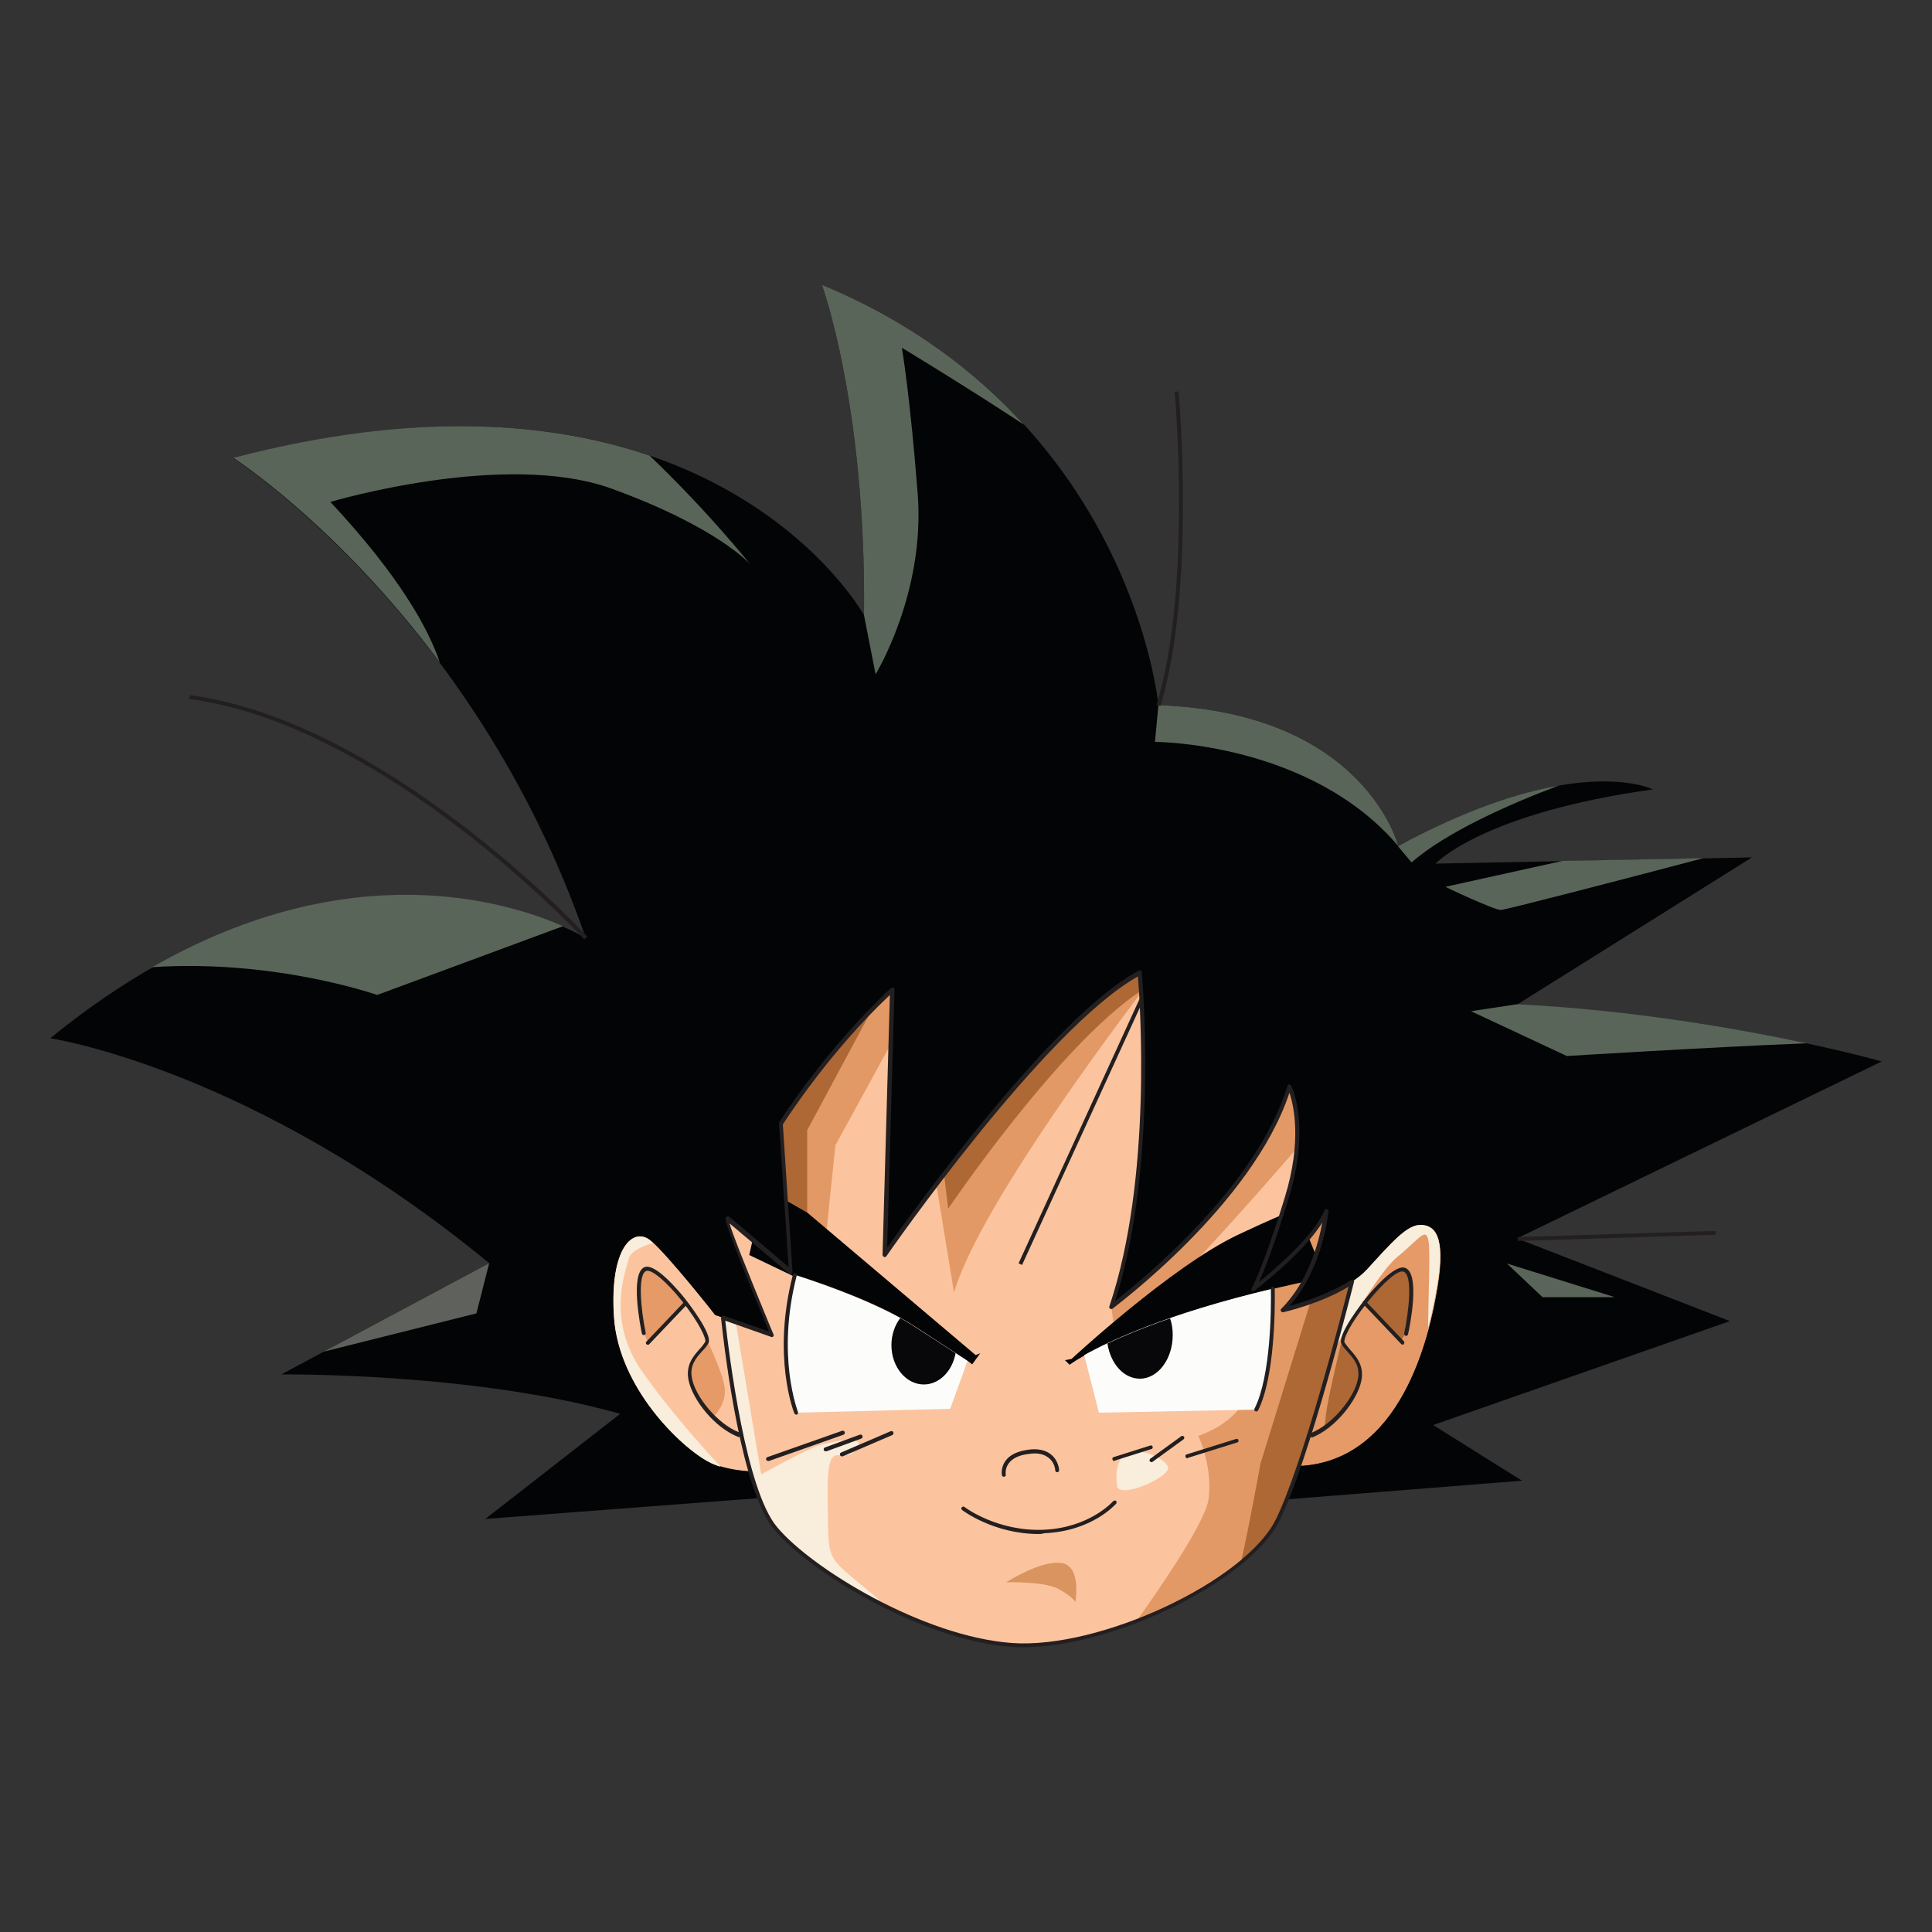 <?xml version="1.0" encoding="utf-8"?>
<!-- Generator: Adobe Illustrator 26.0.1, SVG Export Plug-In . SVG Version: 6.00 Build 0)  -->
<svg version="1.1" id="Layer_1" xmlns="http://www.w3.org/2000/svg" xmlns:xlink="http://www.w3.org/1999/xlink" x="0px" y="0px"
	 viewBox="0 0 500 500" style="enable-background:new 0 0 500 500;" xml:space="preserve">
<rect x="0" y="0" width="500" height="500" fill="#333333" stroke="none"/>
<style type="text/css">
	.st0{fill:#FBC49F;}
	.st1{fill:#E39965;}
	.st2{fill:#E69A67;}
	.st3{fill:#030406;}
	.st4{fill:#FCFDFB;}
	.st5{fill:#08080A;}
	.st6{fill:#5F615C;}
	.st7{fill:#5A6559;}
	.st8{fill:#AD6835;}
	.st9{fill:#F9EDDB;}
	.st10{fill:#D9945F;}
	.st11{fill:#231F20;}
</style>
<g>
	<path class="st0" d="M343.3,313.4c-3.5,8.6-18.9,20.2-18.9,20.2s2.9-4.8,8.6-23.7c5.8-18.9,0.6-28.8,0.6-28.8
		c-9,29.8-46.1,57-46.1,57c12.2-36.2,7.4-86.4,7.4-86.4c-24.6,13.1-65.9,73-65.9,73l1.9-68.5c-17,15.7-28.8,34.6-28.8,34.6l2.6,38.4
		c0,0-14.7-12.5-16.3-13.8c-1.6-1.3,10.9,28.5,11.5,30.1l-12.8-4.4c1,9,5.3,44.5,13.6,54.5c9.5,11.4,38.7,28.5,61.1,30.2
		c22.3,1.7,60.9-15.9,68.9-32.3c6.5-13.2,15.8-48,19.2-61.5c-7.3,4.8-17.8,7.2-17.8,7.2C342,329.1,343.3,313.4,343.3,313.4z"/>
	<path class="st1" d="M330.7,393.3c6.5-13.2,15.8-48,19.2-61.5c-7.3,4.8-17.8,7.2-17.8,7.2c9.9-9.9,11.2-25.6,11.2-25.6
		c-2.3,5.7-9.9,12.8-14.7,16.8c-1.8,7.9-4.6,21.2-5.3,27.9c-1,9.8-13.2,13.5-13.2,13.5s3.7,7.4,2.7,16.2c-0.6,5.5-11,20.9-18.5,31.5
		C310.6,413.1,326,403,330.7,393.3z"/>
	<path class="st2" d="M336.3,379.4c26.2-1.3,33.6-33,35.8-46.4s-1-16-4.5-16s-7.4,4.5-13.8,11.5c-1.1,1.2-2.5,2.3-4,3.3
		c-1.6,1.1-3.4,2.1-5.3,2.9L330,383.5l4.9-0.3C335.3,381.9,335.8,380.7,336.3,379.4L336.3,379.4z"/>
	<path class="st1" d="M242.3,306.4l4.6,28.1c5.9-20.1,36.1-61.3,48.4-77.6c-0.2-3.4-0.4-5.3-0.4-5.3
		C279.2,260.1,256.5,287.7,242.3,306.4z"/>
	<path class="st1" d="M202.2,290.7l2.1,30.9l8.9,3.8l3-29l14.4-26.3l0.4-13.9C214,271.8,202.2,290.7,202.2,290.7z"/>
	<path class="st0" d="M168.5,321.1c-4.5-3.8-10.9,1.6-9.6,19.8c1.3,18.2,17.3,33.6,24.6,37.4c3,1.6,7,2.2,10.7,2.5
		c0,0.2,0.1,0.3,0.1,0.5c-4.2-14.4-6.6-34-7.3-40.3l8.7,3v0l-10.7-3.7C185.2,340.3,173,325,168.5,321.1z"/>
	<path class="st3" d="M392.6,320.5l94.4-45.8c0,0-42.9-12.2-94.4-14.7l60.8-38.1l-81.9,1.6c0,0,12.2-13.1,56.3-19.2
		c0,0-20.2-10.2-65.9,14.7c0,0-8.6-34.6-62.1-36.5c0,0-7-75.5-87.1-108.8c0,0,11.5,31.4,10.9,85.5c0,0-40.3-73-163.2-40.6
		c0,0,62.1,40,91.2,124.2c0,0-60.5-37.8-138.6,25.9c0,0,52.2,7.7,113.6,58.2l-53.8,28.8c0,0,49.6-0.6,87.7,10.2l-34.9,27.2l70.9-5.4
		c-0.8-2.1-1.6-4.4-2.3-6.9c-3.7-0.2-7.7-0.9-10.7-2.5c-7.4-3.8-23.4-19.2-24.6-37.4c-1.3-18.2,5.1-23.7,9.6-19.8
		c4.5,3.8,16.6,19.2,16.6,19.2l14.7,5.1c-0.6-1.6-13.1-31.4-11.5-30.1c1.6,1.3,16.3,13.8,16.3,13.8l-2.6-38.4
		c0,0,11.8-18.9,28.8-34.6l-1.9,68.5c0,0,41.3-59.9,65.9-73c0,0,4.8,50.2-7.4,86.4c0,0,37.1-27.2,46.1-57c0,0,5.1,9.9-0.6,28.8
		c-5.8,18.9-8.6,23.7-8.6,23.7s15.4-11.5,18.9-20.2c0,0-1.3,15.7-11.2,25.6c0,0,0,0,0,0c0,0,0,0,0.1,0c0,0,0,0,0,0c0,0,0.1,0,0.1,0
		c0,0,0,0,0.1,0c0,0,0.1,0,0.2,0c0,0,0,0,0,0c2.2-0.5,11-2.9,17.3-7.1c1.5-1,2.9-2.1,4-3.3c6.4-7,10.2-11.5,13.8-11.5
		s6.7,2.6,4.5,16s-9.6,45.1-35.8,46.4l0,0c-1.1,3.1-2.1,6.1-3.2,8.6l0.3,0l60.5-4.8l-23-14.4l76.8-26.9L392.6,320.5z"/>
	<path class="st1" d="M300.3,335.2c6.8-5.4,25.5-26.7,35.3-38c0.9-10.6-1.9-16.1-1.9-16.1c-9,29.8-46.1,57-46.1,57l0.8,5.9
		C288.4,344,290.8,342.6,300.3,335.2z"/>
	<path class="st3" d="M275.6,352l1.2,1.2c0,0,15.9-12.1,62.8-21.9l2.4-2.9l-6.2-15.2c0,0,1.7-1.7-15.5,6.4
		c-17.1,8.1-43,32.1-43,32.1L275.6,352z"/>
	<path class="st4" d="M284.4,365.6l40.7-0.8c4.3-8.6,4.4-26.3,4.3-31.3c-27.5,6.5-42.4,13.6-48.8,17.2L284.4,365.6z"/>
	<path class="st4" d="M205.8,330c-5.5,21.3,0.4,35.6,0.4,35.6l39.7-1l4.5-12.4c-1.7-1.1-5.5-3.5-13.5-8.8
		C228.1,337.8,215.1,333,205.8,330z"/>
	<path class="st5" d="M239.1,358.3c4,0,7.4-3.5,8.2-8.1c-2.2-1.4-5.5-3.6-10.5-6.8c-1.2-0.8-2.5-1.5-3.8-2.3c-1.4,1.8-2.3,4.3-2.3,7
		C230.7,353.8,234.5,358.3,239.1,358.3z"/>
	<path class="st5" d="M295,356.8c4.7,0,8.5-5.1,8.5-11.3c0-1.5-0.2-3-0.7-4.3c-6.9,2.4-12.2,4.6-16.2,6.5
		C287.4,352.9,290.8,356.8,295,356.8z"/>
	<polygon class="st6" points="126.6,326.9 83.8,349.8 123.3,339.9 	"/>
	<path class="st7" d="M97.6,257.5l48.1-17.8c-14.5-6.4-54.9-18.8-106.3,10.6C71.3,248.2,97.6,257.5,97.6,257.5z"/>
	<path class="st7" d="M158.4,126.5c27.7,10.1,35.8,19.6,35.8,19.6s-10.8-13.6-26.1-28.2c-25.3-8.6-60.4-11.8-107.7,0.6
		c0,0,26.8,17.2,53.4,52.9c-2.9-8.6-10.2-22.1-28.3-41.5C85.5,129.9,130.7,116.4,158.4,126.5z"/>
	<path class="st7" d="M237.5,127.8c-2-25.7-4.1-37.8-4.1-37.8s14.8,8.9,31.6,19.9c-12.5-13.7-29.4-26.7-52.3-36.2
		c0,0,11.5,31.4,10.9,85.5l3,15.3C226.6,174.5,239.5,153.5,237.5,127.8z"/>
	<path class="st7" d="M361.9,219c0,0-8.6-34.6-62.1-36.5l-0.9,9.5C298.9,192,339,192,361.9,219z"/>
	<path class="st7" d="M388.4,235.5c1.1,0,29.7-7.4,52.4-13.4l-36.4,0.7l-30.3,6.7C374.1,229.6,386.7,235.5,388.4,235.5z"/>
	<path class="st7" d="M403.4,203.3c-10.3,1.8-24.1,6.2-41.6,15.7l3.5,4.2C374.1,215.5,390.1,208.3,403.4,203.3z"/>
	<path class="st7" d="M380.7,261.7l24.8,11.6c0,0,35-2.2,62.1-3.3c-17.4-3.7-44.7-8.6-75-10.1L380.7,261.7z"/>
	<polygon class="st7" points="390,327 399.2,335.7 417.9,335.7 	"/>
	<path class="st8" d="M208.9,292.5l16.7-31.1c-14,14.3-23.4,29.3-23.4,29.3l1.3,20c1.8,1,3.6,2,5.4,3.1V292.5z"/>
	<path class="st8" d="M244.3,303.8l1.1,9c0,0,28.6-42.3,49.9-56.4c-0.2-3-0.4-4.8-0.4-4.8C279.9,259.7,258.6,285.2,244.3,303.8z"/>
	<path class="st3" d="M252.5,350.7l-43.6-36.9l-5.4-3.1l-1-0.4l-0.4,1.1l-4-5.2l-4.2,18.6l11.7,5.6c0-0.2,0.1-0.3,0.1-0.5
		c9.4,3,22.4,7.8,31.1,13.4c8,5.2,11.7,7.6,13.5,8.8l1.3,1l2.1-2.9L252.5,350.7z"/>
	<path class="st9" d="M289.1,384.5c0.5,3.5,12.5-1.7,13.2-4.4S287.1,369.7,289.1,384.5z"/>
	<path class="st2" d="M177.6,337.2l-9.8,10.5c0,0-0.9-2-1.2-3s-1.3-8-1.3-10.3c0-2.3,0.8-5.8,2.1-5.9c1.3-0.1,3,1.3,3.5,1.6
		C171.3,330.2,177.6,337.2,177.6,337.2z"/>
	<path class="st2" d="M183.2,347.3c0,0,4.2,8.6,4.4,12.4c0.2,3.9-2.9,6.9-2.9,6.9s-2.4-1.7-2.8-2.3c-0.3-0.6-3.3-5.7-3.4-6.8
		c-0.1-1.1-0.5-3.3,0.1-4.6c0.5-1.4,2-2.8,2.8-3.6S183.2,347.3,183.2,347.3z"/>
	<path class="st9" d="M158.9,341c1.3,18.2,17.3,33.6,24.6,37.4c0.9,0.5,2,0.9,3,1.2c-4.5-4.9-13.7-15.1-20.4-24.8
		c-9.3-13.3-4.1-26-3.4-29c0.5-2.1,4.1-3.5,6.3-4.1c-0.2-0.2-0.4-0.4-0.6-0.5C164.1,317.3,157.7,322.7,158.9,341z"/>
	<path class="st9" d="M225,411.9c-11.8-9.8-10.5-7.4-10.8-24.3c-0.3-16.9,3.4-8.1,7.1-12.2c3.7-4.1-4.4-2.7-9.1-1.4
		c-2.8,0.8-11.1,5.3-17.3,8.7c1.7,5.4,3.6,10,5.9,12.7c5.1,6.1,15.9,13.9,28.3,20.1C227.8,414.3,226.4,413.1,225,411.9z"/>
	<path class="st9" d="M190.4,342.1l-3.3-1.1c0.8,7.3,3.8,32.1,9.3,46.5l1.2-2.3L190.4,342.1z"/>
	<polygon class="st8" points="362.5,347.2 364.2,344.1 365.3,335.1 364.6,329.4 363,328.1 360.4,329.6 353.1,337.2 	"/>
	<path class="st8" d="M347,347.9c0,0-3.4,14.3-3.8,17.8c-0.4,3.6-0.4,3.6-0.4,3.6s4.6-4.2,6.1-6.3c1.5-2.1,2.7-5.5,2.7-5.5l0.4-4.2
		l-3.1-4.4L347,347.9z"/>
	<path class="st10" d="M260.4,409.5c0,0,9.8-0.3,13.5,1.7c3.7,2,4.4,3.4,4.4,3.4s1.7-9.5-3.7-10.1
		C269.2,403.8,260.4,409.5,260.4,409.5z"/>
	<path class="st8" d="M343.7,355C343.7,355,343.7,355,343.7,355c0.5-1.6,0.9-3.2,1.3-4.7c0-0.1,0-0.1,0.1-0.2
		c0.1-0.5,0.3-0.9,0.4-1.4c0-0.1,0-0.2,0.1-0.3c0.4-1.4,0.7-2.7,1.1-4c0.1-0.2,0.1-0.4,0.2-0.6c0.1-0.3,0.2-0.7,0.3-1
		c0.1-0.3,0.1-0.5,0.2-0.8c0.1-0.4,0.2-0.8,0.3-1.2c0.1-0.4,0.2-0.7,0.3-1c0.1-0.3,0.1-0.5,0.2-0.8c0.1-0.3,0.1-0.6,0.2-0.8
		c0.1-0.2,0.1-0.5,0.2-0.7c0.1-0.3,0.2-0.6,0.2-0.9c0.1-0.2,0.1-0.4,0.2-0.6c0.1-0.4,0.2-0.8,0.3-1.2c0-0.2,0.1-0.3,0.1-0.5
		c0.1-0.3,0.2-0.6,0.2-0.9c0-0.1,0.1-0.3,0.1-0.4c0.1-0.4,0.2-0.8,0.3-1.2c-0.4,0.3-0.8,0.5-1.2,0.7c0,0-0.1,0.1-0.1,0.1
		c-0.4,0.2-0.8,0.5-1.2,0.7c-0.1,0-0.1,0.1-0.2,0.1c-0.4,0.2-0.8,0.4-1.2,0.6c-0.1,0-0.1,0.1-0.2,0.1c-0.4,0.2-0.8,0.4-1.3,0.6
		c0,0,0,0-0.1,0c-1.8,0.8-3.6,1.6-5.3,2.1l-13,42c0,0-2.9,16.2-5,25.3c0.4-0.3,0.7-0.6,1-0.9c0.2-0.2,0.4-0.4,0.6-0.5
		c0.3-0.3,0.6-0.5,0.9-0.8c0.2-0.2,0.4-0.4,0.7-0.6c0.3-0.3,0.5-0.5,0.8-0.8c0.2-0.2,0.4-0.5,0.7-0.7c0.2-0.2,0.5-0.5,0.7-0.7
		c0.2-0.3,0.4-0.5,0.6-0.8c0.2-0.2,0.4-0.5,0.6-0.7c0.2-0.3,0.4-0.5,0.6-0.8c0.2-0.2,0.3-0.4,0.5-0.6c0.2-0.3,0.4-0.6,0.6-0.9
		c0.1-0.2,0.2-0.3,0.3-0.5c0.3-0.5,0.6-1,0.8-1.5c0.2-0.4,0.4-0.8,0.6-1.2c0.1-0.3,0.3-0.6,0.4-0.9c0.1-0.1,0.1-0.2,0.2-0.4
		c0.2-0.4,0.4-0.9,0.6-1.3c0,0,0,0,0-0.1c0.2-0.5,0.4-1,0.6-1.5c0,0,0,0,0,0c1-2.6,2.1-5.5,3.2-8.6
		C338.8,371.9,341.4,363.2,343.7,355z"/>
	<path class="st9" d="M367.6,317c-3.5,0-7.4,4.5-13.8,11.5c-1.1,1.2-2.5,2.3-4,3.3c0,0,0,0,0,0c-0.1,0.4-0.2,0.8-0.3,1.2
		c0,0.1-0.1,0.3-0.1,0.4c-0.1,0.3-0.1,0.6-0.2,0.9c0,0.2-0.1,0.3-0.1,0.5c-0.1,0.4-0.2,0.8-0.3,1.2c-0.1,0.2-0.1,0.4-0.2,0.6
		c-0.1,0.3-0.2,0.6-0.2,0.9c-0.1,0.2-0.1,0.5-0.2,0.7c-0.1,0.3-0.1,0.6-0.2,0.8c-0.1,0.3-0.1,0.5-0.2,0.8c-0.1,0.3-0.2,0.7-0.3,1
		c-0.1,0.4-0.2,0.8-0.3,1.2c-0.1,0.3-0.1,0.5-0.2,0.8c-0.1,0.3-0.2,0.7-0.3,1c-0.1,0.2-0.1,0.4-0.2,0.6c-0.3,1.3-0.7,2.6-1.1,4
		c0,0.1,0,0.2-0.1,0.3c-0.1,0.4-0.2,0.9-0.4,1.3c3.2-5.3,11.7-20.5,16.6-24.6c5.9-4.8,7.5-8,8.2-4.2c0.5,2.8-0.1,15.7-0.1,22.5
		c1.1-4.1,1.8-7.9,2.3-10.8C374.3,319.5,371.1,317,367.6,317z"/>
	<g>
		<path class="st11" d="M206.1,366.1c-0.2,0-0.4-0.1-0.5-0.3c-0.1-0.1-5.9-14.7-0.4-35.9c0.1-0.3,0.3-0.4,0.6-0.4
			c0.3,0.1,0.4,0.3,0.4,0.6c-5.4,20.9,0.3,35.1,0.3,35.3c0.1,0.3,0,0.6-0.3,0.7C206.3,366.1,206.2,366.1,206.1,366.1z"/>
	</g>
	<g>
		<path class="st11" d="M325.1,365.3c-0.1,0-0.2,0-0.2-0.1c-0.3-0.1-0.4-0.4-0.2-0.7c4.2-8.4,4.3-25.9,4.2-31c0-0.3,0.2-0.5,0.5-0.5
			c0,0,0,0,0,0c0.3,0,0.5,0.2,0.5,0.5c0.1,5.2,0,22.9-4.3,31.5C325.4,365.2,325.3,365.3,325.1,365.3z"/>
	</g>
	<g>
		<path class="st11" d="M259.8,382.2c-0.2,0-0.5-0.2-0.5-0.4c0-0.1-0.4-1.9,0.9-3.7c1.1-1.6,3.1-2.5,5.8-2.9
			c2.6-0.4,4.7,0.1,6.1,1.3c1.9,1.6,2,3.9,2,4c0,0.3-0.2,0.5-0.5,0.5c-0.3,0-0.5-0.2-0.5-0.5c0,0-0.1-2-1.7-3.2c-1.2-1-3-1.4-5.3-1
			c-2.5,0.3-4.2,1.2-5.1,2.5c-1,1.4-0.7,2.9-0.7,2.9C260.4,381.8,260.2,382.1,259.8,382.2C259.9,382.1,259.9,382.2,259.8,382.2z"/>
	</g>
	<g>
		<path class="st11" d="M288.4,378.1c-0.2,0-0.4-0.1-0.5-0.4c-0.1-0.3,0.1-0.6,0.3-0.6l9.5-3c0.3-0.1,0.6,0.1,0.6,0.3
			c0.1,0.3-0.1,0.6-0.3,0.6l-9.5,3C288.5,378.1,288.5,378.1,288.4,378.1z"/>
	</g>
	<g>
		<path class="st11" d="M298,378.4c-0.2,0-0.3-0.1-0.4-0.2c-0.2-0.2-0.1-0.5,0.1-0.7l8-5.8c0.2-0.2,0.5-0.1,0.7,0.1
			c0.2,0.2,0.1,0.5-0.1,0.7l-8,5.8C298.2,378.4,298.1,378.4,298,378.4z"/>
	</g>
	<g>
		<path class="st11" d="M307.3,377.4c-0.2,0-0.4-0.1-0.5-0.4c-0.1-0.3,0.1-0.6,0.3-0.6l12.8-4c0.3-0.1,0.6,0.1,0.6,0.3
			c0.1,0.3-0.1,0.6-0.3,0.6l-12.8,4C307.4,377.4,307.3,377.4,307.3,377.4z"/>
	</g>
	<g>
		<path class="st11" d="M217.9,376.9c-0.2,0-0.4-0.1-0.5-0.3c-0.1-0.3,0-0.6,0.3-0.7l12.8-5.5c0.3-0.1,0.6,0,0.7,0.3
			c0.1,0.3,0,0.6-0.3,0.7l-12.8,5.5C218.1,376.9,218,376.9,217.9,376.9z"/>
	</g>
	<g>
		<path class="st11" d="M198.8,378.1c-0.2,0-0.4-0.1-0.5-0.3c-0.1-0.3,0-0.6,0.3-0.7l19.3-6.8c0.3-0.1,0.6,0,0.7,0.3
			c0.1,0.3,0,0.6-0.3,0.7l-19.3,6.8C199,378.1,198.9,378.1,198.8,378.1z"/>
	</g>
	<g>
		<path class="st11" d="M213.7,375.6c-0.2,0-0.4-0.1-0.5-0.3c-0.1-0.3,0-0.6,0.3-0.7l9-3.3c0.3-0.1,0.6,0,0.7,0.3
			c0.1,0.3,0,0.6-0.3,0.7l-9,3.3C213.8,375.6,213.7,375.6,213.7,375.6z"/>
	</g>
	<g>
		<path class="st11" d="M268.8,397c-11.6,0-19.7-6.1-19.8-6.2c-0.2-0.2-0.3-0.5-0.1-0.7c0.2-0.2,0.5-0.3,0.7-0.1
			c0.1,0.1,8.5,6.4,20.5,5.9c11.9-0.5,17.9-7.3,18-7.4c0.2-0.2,0.5-0.2,0.7-0.1c0.2,0.2,0.2,0.5,0.1,0.7c-0.3,0.3-6.3,7.2-18.7,7.7
			C269.7,397,269.2,397,268.8,397z"/>
	</g>
	<g>
		<path class="st11" d="M191.3,371.9c-0.1,0-0.1,0-0.2,0c-6.2-2.4-11.9-9.7-12.9-14.7c-0.8-3.9,1.2-6.2,2.8-8
			c0.6-0.6,1.1-1.3,1.5-1.9c0.4-0.7-1.5-4.9-6-10.6c-4-5-7.8-8.2-9.2-7.8c-2.4,0.8-1.4,10.2-0.2,16c0.1,0.3-0.1,0.5-0.4,0.6
			c-0.3,0.1-0.5-0.1-0.6-0.4c-0.3-1.6-3.2-15.8,0.8-17.2c2.8-0.9,8.6,6,10.3,8.1c0.3,0.4,7.5,9.4,6.1,11.7c-0.4,0.7-1,1.4-1.6,2
			c-1.6,1.8-3.3,3.7-2.6,7.1c0.9,4.6,6.5,11.7,12.2,13.9c0.3,0.1,0.4,0.4,0.3,0.7C191.7,371.7,191.5,371.9,191.3,371.9z"/>
	</g>
	<g>
		<path class="st11" d="M167.7,348c-0.1,0-0.3,0-0.4-0.1c-0.2-0.2-0.2-0.5,0-0.7l9.8-10.3c0.2-0.2,0.5-0.2,0.7,0
			c0.2,0.2,0.2,0.5,0,0.7l-9.8,10.3C168,348,167.9,348,167.7,348z"/>
	</g>
	<g>
		
			<rect x="242.1" y="292.2" transform="matrix(0.416 -0.909 0.909 0.416 -102.721 425.465)" class="st11" width="75.3" height="1"/>
	</g>
	<g>
		
			<rect x="392.6" y="319.2" transform="matrix(1 -3.123475e-02 3.123475e-02 1 -9.781 13.218)" class="st11" width="51.2" height="1"/>
	</g>
	<g>
		<path class="st11" d="M300.3,182.7l-1-0.3c9.2-29.5,4.8-80.5,4.7-81l1-0.1C305.1,101.8,309.5,153,300.3,182.7z"/>
	</g>
	<g>
		<path class="st11" d="M151.2,243.1c-0.5-0.6-51.6-55.5-102.2-62.2l0.1-1c51,6.7,102.4,61.9,102.9,62.5L151.2,243.1z"/>
	</g>
	<g>
		<path class="st11" d="M264.9,426.3c-1.1,0-2.2,0-3.2-0.1c-23.2-1.7-52.3-19.4-61.4-30.4c-8.3-9.9-12.6-44.4-13.7-54.7
			c0-0.2,0.1-0.3,0.2-0.5c0.1-0.1,0.3-0.1,0.5-0.1l11.7,4.1c-0.1-0.2-0.2-0.5-0.3-0.8c-11.7-28.2-11.2-28.5-10.7-28.9
			c0.2-0.1,0.5-0.2,0.7,0c1.4,1.1,12.1,10.2,15.4,13l-2.5-37.2c0-0.1,0-0.2,0.1-0.3c0.1-0.2,12.1-19.1,28.9-34.7
			c0.2-0.1,0.4-0.2,0.6-0.1c0.2,0.1,0.3,0.3,0.3,0.5l-1.9,66.8c6.4-9.1,42.8-59.8,65.1-71.7c0.2-0.1,0.3-0.1,0.5,0
			c0.2,0.1,0.3,0.2,0.3,0.4c0,0.5,4.5,49.3-6.9,85.1c6.6-5.1,36.7-29.6,44.6-55.7c0.1-0.2,0.2-0.3,0.4-0.4c0.2,0,0.4,0.1,0.5,0.3
			c0.2,0.4,5.2,10.3-0.6,29.2c-3.8,12.5-6.4,18.9-7.7,21.7c4.1-3.3,14.2-11.9,17-18.6c0.1-0.2,0.3-0.4,0.6-0.3
			c0.2,0.1,0.4,0.3,0.4,0.5c0,0.2-1.3,14.7-10.1,24.6c3.3-0.9,10.5-3.2,15.9-6.7c0.2-0.1,0.4-0.1,0.6,0c0.2,0.1,0.3,0.3,0.2,0.5
			c-0.5,1.9-11.5,46-19.2,61.6C323.5,409.2,288.2,426.3,264.9,426.3z M187.7,341.8c1,8.9,5.3,43.8,13.4,53.4
			c9,10.8,37.8,28.3,60.7,30c22.8,1.7,60.5-16,68.4-32c7-14.3,16.9-52.6,18.8-60.2c-7.2,4.4-16.8,6.6-16.9,6.6
			c-0.2,0.1-0.5-0.1-0.6-0.3c-0.1-0.2-0.1-0.4,0.1-0.6c7.1-7.1,9.7-17.3,10.6-22.3c-5,8.1-17.1,17.2-17.6,17.7
			c-0.2,0.1-0.5,0.1-0.6,0c-0.2-0.2-0.2-0.4-0.1-0.6c0,0,2.9-5,8.6-23.6c4.5-14.6,2.3-23.9,1.2-27.1c-9.6,29.1-45.5,55.6-45.8,55.9
			c-0.2,0.1-0.4,0.1-0.6,0c-0.2-0.1-0.3-0.4-0.2-0.6c11.2-33.2,7.9-78.9,7.4-85.4c-24.3,13.6-64.7,71.8-65.1,72.4
			c-0.1,0.2-0.4,0.3-0.6,0.2c-0.2-0.1-0.4-0.3-0.4-0.5l1.9-67.3c-15.5,14.6-26.6,31.8-27.7,33.5l2.5,38.2c0,0.2-0.1,0.4-0.3,0.5
			c-0.2,0.1-0.4,0.1-0.6-0.1c-0.1-0.1-11.7-9.9-15.4-13c0.7,2.5,3.4,9.4,10.6,26.9c0.4,1,0.7,1.7,0.8,1.9c0.1,0.2,0,0.4-0.1,0.5
			c-0.1,0.1-0.3,0.2-0.5,0.1L187.7,341.8z"/>
	</g>
	<g>
		<path class="st11" d="M339.4,371.9c-0.2,0-0.4-0.1-0.5-0.3c-0.1-0.3,0-0.6,0.3-0.7c5.8-2.3,11.3-9.3,12.2-13.9
			c0.7-3.4-1-5.3-2.6-7.1c-0.6-0.7-1.2-1.3-1.6-2c-1.4-2.3,5.8-11.3,6.1-11.7c1.7-2.1,7.5-9,10.3-8.1c4.1,1.4,1.2,15.5,0.8,17.2
			c-0.1,0.3-0.3,0.5-0.6,0.4c-0.3-0.1-0.5-0.3-0.4-0.6c1.2-5.7,2.3-15.2-0.2-16c-1.4-0.5-5.1,2.7-9.2,7.8c-4.6,5.7-6.5,9.8-6,10.6
			c0.4,0.6,0.9,1.2,1.5,1.9c1.6,1.8,3.6,4.1,2.8,8c-1,4.9-6.7,12.3-12.9,14.7C339.5,371.9,339.5,371.9,339.4,371.9z"/>
	</g>
	<g>
		<path class="st11" d="M363,348c-0.1,0-0.3-0.1-0.4-0.2l-9.8-10.3c-0.2-0.2-0.2-0.5,0-0.7c0.2-0.2,0.5-0.2,0.7,0l9.8,10.3
			c0.2,0.2,0.2,0.5,0,0.7C363.3,348,363.1,348,363,348z"/>
	</g>
</g>
</svg>
